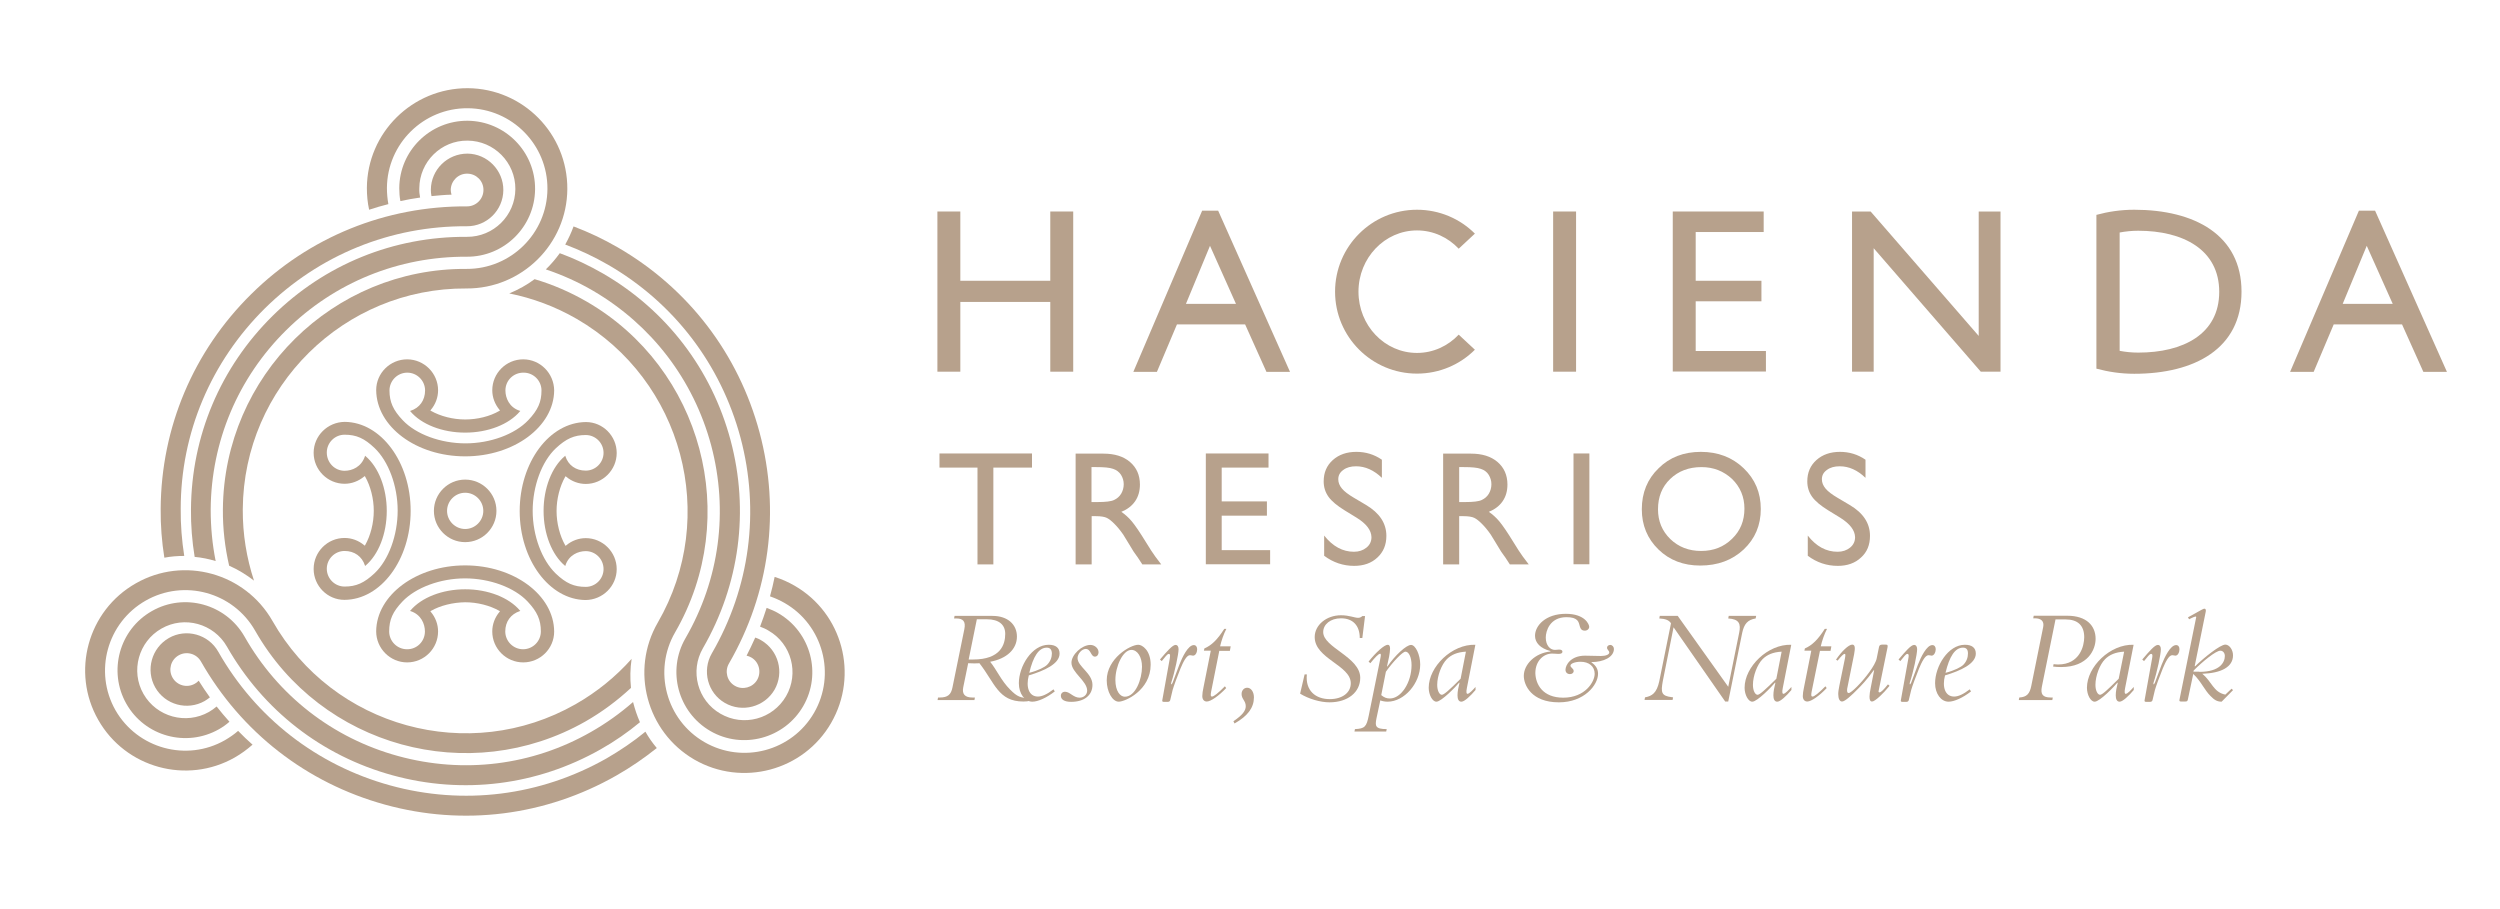 <svg xmlns="http://www.w3.org/2000/svg" xmlns:xlink="http://www.w3.org/1999/xlink" id="Layer_1" x="0px" y="0px" viewBox="0 0 155.91 56.69" style="enable-background:new 0 0 155.91 56.69;" xml:space="preserve"><style type="text/css">	.st0{fill:#B7A18C;}</style><g>	<g>		<path class="st0" d="M49.56,36.53c-0.4-0.23-0.82-0.42-1.25-0.55c-0.08,0.4-0.18,0.81-0.29,1.21c0.31,0.11,0.63,0.25,0.92,0.42   c2.39,1.38,3.21,4.45,1.83,6.84c-1.38,2.39-4.45,3.21-6.84,1.83c-2.39-1.38-3.21-4.45-1.83-6.84c4.17-7.21,1.7-16.46-5.51-20.63   c-1.04-0.6-2.13-1.07-3.25-1.4c-0.48,0.36-1.01,0.65-1.58,0.89c1.44,0.29,2.86,0.81,4.21,1.59c6.61,3.83,8.88,12.33,5.05,18.94   c-1.72,2.98-0.7,6.81,2.28,8.54c2.98,1.72,6.81,0.7,8.53-2.28C53.57,42.08,52.54,38.25,49.56,36.53z"></path>		<path class="st0" d="M44.35,27.77c1.09,4.1,0.52,8.36-1.6,12.03c-1.17,2.02-0.47,4.62,1.55,5.79c2.02,1.17,4.62,0.47,5.79-1.55   c1.17-2.02,0.48-4.61-1.54-5.79c-0.23-0.14-0.48-0.24-0.74-0.34c-0.13,0.4-0.26,0.78-0.41,1.17c0.18,0.07,0.36,0.14,0.53,0.25   c1.43,0.82,1.92,2.66,1.09,4.09c-0.83,1.43-2.66,1.92-4.09,1.09c-1.43-0.82-1.92-2.66-1.09-4.09c2.28-3.95,2.9-8.56,1.72-12.97   s-4-8.1-7.95-10.39c-0.87-0.5-1.77-0.93-2.7-1.27c-0.26,0.36-0.55,0.7-0.87,1.01c1.01,0.34,2,0.78,2.94,1.33   C40.63,20.26,43.25,23.68,44.35,27.77z"></path>		<path class="st0" d="M46.18,27.29c1.22,4.58,0.59,9.36-1.79,13.46c-0.62,1.08-0.26,2.47,0.82,3.09c1.08,0.62,2.46,0.25,3.09-0.82   c0.62-1.08,0.25-2.46-0.83-3.09c-0.12-0.07-0.24-0.13-0.37-0.17c-0.17,0.38-0.35,0.76-0.54,1.13c0.1,0.02,0.2,0.06,0.29,0.11   c0.49,0.28,0.65,0.91,0.37,1.4c-0.28,0.48-0.91,0.65-1.39,0.37c-0.49-0.28-0.65-0.91-0.37-1.39c2.54-4.39,3.22-9.51,1.91-14.41   s-4.45-9-8.84-11.54c-0.9-0.52-1.81-0.95-2.76-1.31c-0.14,0.39-0.32,0.77-0.52,1.13c0.91,0.34,1.8,0.76,2.67,1.26   C42.02,18.88,44.95,22.71,46.18,27.29z"></path>	</g>	<g>		<path class="st0" d="M14.64,47.24c0.4-0.23,0.77-0.5,1.11-0.8c-0.31-0.27-0.61-0.56-0.9-0.86c-0.25,0.22-0.53,0.41-0.82,0.58   c-2.4,1.37-5.46,0.52-6.83-1.87c-1.36-2.4-0.52-5.46,1.88-6.83s5.46-0.53,6.83,1.87c4.12,7.24,13.35,9.78,20.59,5.67   c1.05-0.6,2-1.31,2.85-2.1c-0.06-0.6-0.05-1.2,0.04-1.81c-0.98,1.1-2.15,2.06-3.5,2.83c-6.64,3.78-15.12,1.45-18.9-5.2   c-1.71-2.99-5.53-4.05-8.52-2.34c-3,1.7-4.05,5.53-2.34,8.52C7.83,47.89,11.65,48.94,14.64,47.24z"></path>		<path class="st0" d="M24.83,47.15c-4.09-1.12-7.49-3.77-9.58-7.45c-1.16-2.03-3.75-2.75-5.78-1.59c-2.03,1.15-2.74,3.75-1.59,5.78   s3.74,2.74,5.77,1.59c0.23-0.13,0.46-0.29,0.66-0.47c-0.28-0.31-0.54-0.62-0.8-0.95c-0.15,0.13-0.31,0.24-0.48,0.34   c-1.43,0.81-3.26,0.31-4.08-1.12s-0.31-3.27,1.12-4.08c1.43-0.82,3.26-0.31,4.08,1.12c2.26,3.97,5.92,6.82,10.33,8.03   c4.4,1.21,9.01,0.63,12.98-1.62c0.87-0.49,1.69-1.06,2.45-1.69c-0.18-0.41-0.32-0.83-0.43-1.26c-0.8,0.7-1.68,1.33-2.63,1.87   C33.19,47.74,28.91,48.27,24.83,47.15z"></path>		<path class="st0" d="M24.33,48.98c-4.57-1.26-8.38-4.22-10.72-8.34c-0.61-1.08-2-1.47-3.08-0.85c-1.08,0.62-1.46,2-0.85,3.08   c0.62,1.09,2,1.46,3.08,0.85c0.12-0.07,0.23-0.15,0.33-0.23c-0.24-0.34-0.48-0.68-0.7-1.04c-0.07,0.08-0.15,0.14-0.24,0.19   c-0.49,0.28-1.11,0.11-1.39-0.38c-0.28-0.49-0.11-1.11,0.38-1.39s1.11-0.11,1.39,0.38c2.51,4.41,6.58,7.58,11.48,8.93   c4.89,1.35,10.01,0.7,14.42-1.81c0.9-0.51,1.74-1.09,2.53-1.72c-0.27-0.32-0.51-0.66-0.71-1.02c-0.75,0.62-1.57,1.17-2.43,1.67   C33.69,49.64,28.9,50.24,24.33,48.98z"></path>	</g>	<g>		<path class="st0" d="M22.88,11.72c0,0.46,0.04,0.91,0.14,1.36c0.4-0.13,0.79-0.25,1.2-0.35c-0.06-0.33-0.09-0.67-0.09-1.01   c0.02-2.76,2.28-4.99,5.04-4.97s4.99,2.28,4.97,5.04c-0.02,2.76-2.28,4.99-5.04,4.98c-8.33-0.06-15.14,6.67-15.2,15   c-0.01,1.21,0.13,2.38,0.39,3.51c0.55,0.24,1.07,0.56,1.55,0.93c-0.46-1.4-0.71-2.89-0.7-4.45c0.05-7.64,6.31-13.82,13.95-13.77   c3.44,0.02,6.27-2.76,6.29-6.2c0.02-3.45-2.76-6.27-6.21-6.29C25.72,5.49,22.9,8.27,22.88,11.72z"></path>		<path class="st0" d="M17.86,20.58c3.01-2.97,7.01-4.59,11.24-4.57c2.34,0.02,4.25-1.87,4.27-4.21s-1.87-4.25-4.21-4.27   c-2.34-0.01-4.25,1.87-4.26,4.21c0,0.27,0.02,0.54,0.07,0.8c0.4-0.09,0.82-0.16,1.23-0.22c-0.04-0.19-0.06-0.39-0.05-0.58   c0.01-1.65,1.36-2.99,3.01-2.97c1.65,0.01,2.99,1.36,2.98,3.02c-0.01,1.65-1.36,2.99-3.02,2.98c-4.57-0.03-8.87,1.72-12.12,4.93   s-5.06,7.49-5.09,12.06c-0.01,1,0.07,2,0.23,2.97c0.44,0.04,0.88,0.13,1.31,0.26c-0.21-1.05-0.31-2.12-0.31-3.22   C13.17,27.53,14.84,23.56,17.86,20.58z"></path>		<path class="st0" d="M16.52,19.23c3.38-3.33,7.84-5.15,12.59-5.12c1.25,0.01,2.27-1,2.28-2.25c0.01-1.24-1-2.27-2.24-2.28   c-1.25,0-2.27,1-2.28,2.25c0,0.13,0.01,0.27,0.04,0.4c0.41-0.04,0.83-0.08,1.25-0.09c-0.03-0.1-0.05-0.2-0.05-0.3   c0.01-0.56,0.47-1.02,1.03-1.01c0.56,0,1.02,0.46,1.01,1.02c0,0.56-0.46,1.02-1.02,1.02c-5.07-0.03-9.86,1.91-13.46,5.47   c-3.61,3.56-5.62,8.32-5.65,13.39c-0.01,1.03,0.07,2.05,0.23,3.05c0.41-0.08,0.82-0.11,1.24-0.11c-0.15-0.96-0.23-1.94-0.22-2.94   C11.27,27.01,13.15,22.57,16.52,19.23z"></path>	</g>	<g>		<path class="st0" d="M27.06,31.86c0-1.07,0.87-1.95,1.95-1.95c1.07,0,1.95,0.87,1.95,1.95c0,1.07-0.87,1.95-1.95,1.95   C27.94,33.81,27.06,32.94,27.06,31.86z M27.88,31.86c0,0.62,0.51,1.13,1.13,1.13c0.62,0,1.13-0.51,1.13-1.13   c0-0.62-0.51-1.13-1.13-1.13C28.39,30.73,27.88,31.24,27.88,31.86z"></path>		<path class="st0" d="M31.15,25.62l0.03-0.02l-0.02-0.03c-0.3-0.36-0.46-0.79-0.46-1.23c0-1.06,0.86-1.93,1.93-1.93   c1.06,0,1.92,0.87,1.93,1.94c-0.02,2.26-2.51,4.11-5.55,4.11c-3.05,0-5.53-1.85-5.55-4.13c0-1.06,0.87-1.92,1.93-1.92   s1.93,0.87,1.93,1.93c0,0.44-0.16,0.88-0.46,1.23l-0.02,0.03l0.03,0.02c0.6,0.34,1.38,0.54,2.14,0.54   C29.77,26.16,30.55,25.97,31.15,25.62z M31.52,24.35c0,0.47,0.24,1.06,0.9,1.27c0,0,0.02,0,0.03,0.01   c-0.01,0.01-0.02,0.02-0.02,0.02c-0.69,0.82-2,1.33-3.42,1.33s-2.73-0.51-3.42-1.33c0,0-0.01-0.01-0.02-0.02   c0.01,0,0.03-0.01,0.03-0.01c0.57-0.18,0.91-0.66,0.91-1.27s-0.5-1.11-1.11-1.11s-1.11,0.5-1.11,1.11c0,0.72,0.23,1.23,0.83,1.86   c0.83,0.88,2.37,1.44,3.91,1.44s3.07-0.56,3.91-1.44c0.61-0.64,0.83-1.14,0.83-1.86c0-0.61-0.5-1.11-1.11-1.11   C32.02,23.23,31.52,23.73,31.52,24.35z"></path>		<path class="st0" d="M22.77,29.72l-0.02-0.03l-0.03,0.02c-0.36,0.3-0.79,0.46-1.23,0.46c-1.06,0-1.93-0.87-1.93-1.93   s0.87-1.92,1.94-1.93c2.26,0.02,4.11,2.51,4.11,5.55c0,3.04-1.85,5.54-4.13,5.55c-1.06,0-1.92-0.87-1.92-1.93s0.86-1.93,1.93-1.93   c0.44,0,0.88,0.16,1.23,0.46l0.03,0.02L22.77,34c0.34-0.6,0.54-1.38,0.54-2.14C23.31,31.1,23.11,30.32,22.77,29.72z M21.49,29.36   c0.47,0,1.05-0.24,1.27-0.91c0,0,0.01-0.01,0.01-0.03c0.01,0.01,0.02,0.02,0.02,0.02c0.82,0.69,1.33,2.01,1.33,3.42   c0,1.42-0.51,2.73-1.33,3.42c0,0-0.01,0.01-0.02,0.02c0-0.02-0.01-0.03-0.01-0.03c-0.18-0.57-0.66-0.91-1.27-0.91   s-1.11,0.5-1.11,1.11s0.5,1.11,1.11,1.11c0.73,0,1.23-0.23,1.87-0.83c0.88-0.83,1.44-2.37,1.44-3.91c0-1.54-0.57-3.07-1.44-3.9   c-0.64-0.61-1.14-0.83-1.87-0.83c-0.61,0-1.11,0.5-1.11,1.11C20.38,28.86,20.88,29.36,21.49,29.36z"></path>		<path class="st0" d="M26.87,38.1l-0.03,0.02l0.02,0.03c0.3,0.35,0.46,0.79,0.46,1.23c0,1.06-0.86,1.93-1.93,1.93   c-1.06,0-1.93-0.87-1.93-1.94c0.02-2.26,2.51-4.11,5.55-4.11s5.54,1.85,5.55,4.13c0,1.06-0.87,1.92-1.93,1.92   c-1.06,0-1.93-0.86-1.93-1.93c0-0.44,0.16-0.88,0.46-1.23l0.02-0.03l-0.03-0.02c-0.6-0.34-1.38-0.54-2.14-0.54   C28.25,37.57,27.46,37.76,26.87,38.1z M26.5,39.38c0-0.47-0.24-1.06-0.9-1.27c0,0-0.02,0-0.03-0.01c0.01-0.01,0.02-0.02,0.02-0.02   c0.69-0.82,2-1.33,3.42-1.33s2.73,0.51,3.42,1.33c0,0,0.01,0.01,0.02,0.02c-0.01,0-0.03,0.01-0.03,0.01   c-0.57,0.19-0.91,0.66-0.91,1.27s0.5,1.11,1.11,1.11s1.11-0.5,1.11-1.11c0-0.73-0.23-1.23-0.83-1.87   c-0.83-0.88-2.37-1.44-3.9-1.44c-1.54,0-3.07,0.57-3.9,1.44c-0.61,0.64-0.83,1.14-0.83,1.87c0,0.61,0.5,1.11,1.11,1.11   C26,40.5,26.5,40,26.5,39.38z"></path>		<path class="st0" d="M35.25,34.01l0.02,0.03l0.03-0.02c0.35-0.3,0.79-0.46,1.23-0.46c1.06,0,1.93,0.87,1.93,1.93   s-0.87,1.92-1.94,1.93c-2.26-0.02-4.11-2.51-4.11-5.55s1.85-5.53,4.13-5.55c1.06,0,1.92,0.87,1.92,1.93s-0.87,1.93-1.93,1.93   c-0.44,0-0.88-0.16-1.23-0.46l-0.03-0.02l-0.02,0.03c-0.34,0.6-0.54,1.38-0.54,2.14C34.71,32.63,34.91,33.41,35.25,34.01z    M36.53,34.37c-0.47,0-1.06,0.24-1.27,0.9c0,0,0,0.02-0.01,0.03c-0.01-0.01-0.02-0.02-0.02-0.02c-0.82-0.69-1.33-2-1.33-3.42   c0-1.42,0.51-2.73,1.33-3.42c0,0,0.01-0.01,0.02-0.02c0.01,0.01,0.01,0.03,0.01,0.03c0.18,0.57,0.66,0.9,1.27,0.9   s1.11-0.5,1.11-1.11s-0.5-1.11-1.11-1.11c-0.72,0-1.23,0.23-1.87,0.83c-0.88,0.83-1.44,2.37-1.44,3.9c0,1.54,0.57,3.07,1.44,3.91   c0.64,0.61,1.14,0.83,1.87,0.83c0.61,0,1.11-0.5,1.11-1.11C37.64,34.87,37.14,34.37,36.53,34.37z"></path>	</g>	<path class="st0" d="M88.37,22.01c-2.02,0-3.65-1.71-3.65-3.82s1.64-3.82,3.65-3.82c1.02,0,1.94,0.44,2.6,1.14l1.01-0.94  c-0.92-0.92-2.2-1.49-3.61-1.49c-2.82,0-5.11,2.29-5.11,5.11s2.29,5.11,5.11,5.11c1.41,0,2.69-0.57,3.61-1.49l-1.01-0.94  C90.31,21.57,89.39,22.01,88.37,22.01z"></path>	<path class="st0" d="M133.1,13.08c-0.83,0-1.63,0.12-2.36,0.32v9.59c0.74,0.2,1.53,0.32,2.36,0.32c3.77,0,6.69-1.57,6.69-5.12  C139.79,14.65,136.86,13.08,133.1,13.08z M133.35,21.99c-0.4,0-0.79-0.04-1.16-0.11V14.5c0.37-0.07,0.76-0.11,1.16-0.11  c2.8,0,5.05,1.18,5.05,3.81C138.4,20.84,136.15,21.99,133.35,21.99z"></path>	<path class="st0" d="M65.5,13.19h1.43v9.99H65.5v-4.35h-5.61v4.35h-1.43v-9.99h1.43v4.32h5.61V13.19z"></path>	<path class="st0" d="M74.97,13.14h1l4.48,10.05h-1.47l-1.33-2.96H73.4l-1.25,2.96h-1.47L74.97,13.14z M77.08,18.95l-1.62-3.62  l-1.5,3.62H77.08z"></path>	<path class="st0" d="M96.86,13.19h1.43v9.99h-1.43V13.19z"></path>	<path class="st0" d="M104.32,13.19h5.67v1.28h-4.24v3.04h4.1v1.28h-4.1v3.1h4.38v1.28h-5.81V13.19z"></path>	<path class="st0" d="M123.4,13.19h1.36v9.99h-1.23l-6.68-7.7v7.7h-1.35v-9.99h1.16l6.74,7.76V13.19z"></path>	<path class="st0" d="M147.11,13.14h1.01l4.48,10.05h-1.47l-1.33-2.96h-4.26l-1.25,2.96h-1.47L147.11,13.14z M149.22,18.95  l-1.62-3.62l-1.5,3.62H149.22z"></path>	<path class="st0" d="M58.59,28.28h5.77v0.88h-2.41v6.04h-0.99v-6.04h-2.37V28.28z"></path>	<path class="st0" d="M67.08,35.2v-6.91h1.73c0.7,0,1.25,0.17,1.66,0.52s0.62,0.82,0.62,1.41c0,0.4-0.1,0.75-0.3,1.04  c-0.2,0.29-0.49,0.51-0.86,0.66c0.22,0.15,0.44,0.34,0.65,0.59s0.51,0.69,0.89,1.31c0.24,0.39,0.43,0.69,0.58,0.89l0.37,0.49h-1.18  l-0.3-0.46c-0.01-0.02-0.03-0.04-0.06-0.08l-0.19-0.27l-0.31-0.51l-0.33-0.54c-0.2-0.29-0.39-0.51-0.56-0.68  c-0.17-0.17-0.32-0.29-0.46-0.36s-0.37-0.11-0.69-0.11h-0.26v3.01H67.08z M68.37,29.13h-0.3v2.18h0.38c0.5,0,0.85-0.04,1.03-0.13  c0.19-0.09,0.33-0.21,0.44-0.39c0.1-0.17,0.16-0.37,0.16-0.59s-0.06-0.41-0.17-0.59c-0.12-0.18-0.28-0.3-0.49-0.37  C69.2,29.16,68.85,29.13,68.37,29.13z"></path>	<path class="st0" d="M75.2,28.28h3.91v0.88h-2.92v2.11h2.82v0.89h-2.82v2.15h3.02v0.88H75.2V28.28z"></path>	<path class="st0" d="M84.61,32.29l-0.75-0.46c-0.47-0.29-0.81-0.57-1.01-0.85c-0.2-0.28-0.3-0.6-0.3-0.96  c0-0.55,0.19-0.99,0.57-1.33s0.87-0.51,1.47-0.51c0.58,0,1.11,0.16,1.59,0.49v1.13c-0.5-0.48-1.04-0.72-1.61-0.72  c-0.32,0-0.59,0.07-0.8,0.23c-0.21,0.15-0.31,0.34-0.31,0.58c0,0.21,0.08,0.4,0.23,0.58s0.4,0.37,0.74,0.57l0.76,0.45  c0.84,0.5,1.27,1.14,1.27,1.93c0,0.56-0.19,1.01-0.56,1.35c-0.37,0.35-0.86,0.52-1.45,0.52c-0.68,0-1.31-0.21-1.87-0.63V33.4  c0.54,0.68,1.16,1.01,1.86,1.01c0.31,0,0.57-0.09,0.78-0.26s0.31-0.39,0.31-0.65C85.52,33.07,85.22,32.67,84.61,32.29z"></path>	<path class="st0" d="M90,35.2v-6.91h1.73c0.7,0,1.25,0.17,1.66,0.52s0.62,0.82,0.62,1.41c0,0.4-0.1,0.75-0.3,1.04  c-0.2,0.29-0.49,0.51-0.86,0.66c0.22,0.15,0.44,0.34,0.65,0.59s0.51,0.69,0.89,1.31c0.24,0.39,0.43,0.69,0.58,0.89l0.37,0.49h-1.18  l-0.3-0.46c-0.01-0.02-0.03-0.04-0.06-0.08l-0.19-0.27l-0.31-0.51l-0.33-0.54c-0.2-0.29-0.39-0.51-0.56-0.68  c-0.17-0.17-0.32-0.29-0.46-0.36s-0.37-0.11-0.69-0.11H91v3.01H90z M91.29,29.13H91v2.18h0.38c0.5,0,0.85-0.04,1.03-0.13  c0.19-0.09,0.33-0.21,0.44-0.39c0.1-0.17,0.16-0.37,0.16-0.59s-0.06-0.41-0.17-0.59s-0.28-0.3-0.49-0.37  C92.12,29.16,91.78,29.13,91.29,29.13z"></path>	<path class="st0" d="M98.13,28.28h0.99v6.91h-0.99V28.28z"></path>	<path class="st0" d="M106.07,28.18c1.07,0,1.96,0.34,2.67,1.02s1.07,1.52,1.07,2.54c0,1.02-0.36,1.86-1.07,2.53  c-0.72,0.67-1.62,1-2.71,1c-1.04,0-1.91-0.33-2.6-1c-0.69-0.67-1.04-1.51-1.04-2.51c0-1.03,0.35-1.89,1.05-2.56  C104.12,28.52,105.01,28.18,106.07,28.18z M106.11,29.13c-0.79,0-1.44,0.25-1.95,0.74c-0.51,0.49-0.76,1.12-0.76,1.89  c0,0.75,0.26,1.36,0.77,1.86c0.51,0.49,1.15,0.74,1.92,0.74s1.41-0.25,1.93-0.76c0.52-0.5,0.77-1.13,0.77-1.88  c0-0.73-0.26-1.35-0.77-1.85C107.49,29.38,106.86,29.13,106.11,29.13z"></path>	<path class="st0" d="M114.77,32.29l-0.75-0.46c-0.47-0.29-0.81-0.57-1.01-0.85c-0.2-0.28-0.3-0.6-0.3-0.96  c0-0.55,0.19-0.99,0.57-1.33s0.87-0.51,1.47-0.51c0.58,0,1.11,0.16,1.59,0.49v1.13c-0.5-0.48-1.03-0.72-1.61-0.72  c-0.32,0-0.59,0.07-0.8,0.23c-0.21,0.15-0.31,0.34-0.31,0.58c0,0.21,0.08,0.4,0.23,0.58s0.4,0.37,0.74,0.57l0.76,0.45  c0.85,0.5,1.27,1.14,1.27,1.93c0,0.56-0.18,1.01-0.56,1.35c-0.37,0.35-0.86,0.52-1.45,0.52c-0.68,0-1.31-0.21-1.87-0.63V33.4  c0.53,0.68,1.15,1.01,1.86,1.01c0.31,0,0.57-0.09,0.78-0.26s0.31-0.39,0.31-0.65C115.68,33.07,115.37,32.67,114.77,32.29z"></path>	<path class="st0" d="M61.9,38.41c0.95,0,1.52,0.54,1.52,1.29c0,0.78-0.63,1.38-1.67,1.57c0.4,0.49,0.69,1.18,1.24,1.73  c0.46,0.46,0.63,0.52,1.27,0.55l-0.02,0.14c-0.14,0.05-0.22,0.06-0.42,0.06c-1.57,0-1.78-1.17-2.74-2.39  c-0.16,0.02-0.57,0.01-0.7,0l-0.31,1.51c-0.08,0.41,0.1,0.63,0.57,0.63h0.16l-0.03,0.16h-2.3l0.03-0.16h0.1  c0.51,0,0.71-0.18,0.8-0.63l0.74-3.63c0.1-0.49-0.08-0.67-0.5-0.67H59.5l0.03-0.16H61.9z M60.41,41.13h0.27  c1.73,0,2.01-0.94,2.01-1.6c0-0.57-0.39-0.91-1.15-0.91h-0.62L60.41,41.13z"></path>	<path class="st0" d="M65.78,43.12c-0.51,0.4-1.05,0.64-1.4,0.64c-0.47,0-0.84-0.5-0.84-1.15c0-1.06,0.81-2.4,1.86-2.4  c0.44,0,0.68,0.19,0.68,0.55c0,0.64-0.95,1.07-1.92,1.36c-0.19,0.72,0,1.32,0.57,1.32c0.25,0,0.57-0.14,0.97-0.45L65.78,43.12z   M65.28,40.39c-0.5,0-0.85,0.56-1.09,1.57c0.58-0.15,0.97-0.36,1.11-0.5c0.21-0.21,0.3-0.47,0.3-0.71  C65.59,40.51,65.49,40.39,65.28,40.39z"></path>	<path class="st0" d="M66.82,41.33c0-0.5,0.65-1.11,1.18-1.11c0.27,0,0.51,0.21,0.51,0.46c0,0.15-0.09,0.27-0.23,0.27  c-0.26,0-0.24-0.48-0.57-0.48c-0.24,0-0.51,0.3-0.51,0.57c0,0.53,0.93,0.94,0.93,1.67c0,0.65-0.51,1.06-1.33,1.06  c-0.41,0-0.64-0.14-0.64-0.38c0-0.15,0.11-0.25,0.26-0.25c0.3,0,0.52,0.37,0.91,0.37c0.26,0,0.47-0.19,0.47-0.44  C67.8,42.47,66.82,41.94,66.82,41.33z"></path>	<path class="st0" d="M70.99,40.21c0.24,0,0.77,0.34,0.77,1.24c0,1.6-1.59,2.31-1.99,2.31s-0.75-0.63-0.75-1.33  C69.02,41.06,70.49,40.21,70.99,40.21z M70.56,40.53c-0.53,0-1,1.02-1,1.87c0,0.71,0.3,1.05,0.59,1.05c0.67,0,1.07-1.1,1.07-1.87  C71.22,40.98,70.94,40.53,70.56,40.53z"></path>	<path class="st0" d="M72.34,41.13c0.45-0.53,0.79-0.91,0.97-0.91c0.12,0,0.19,0.1,0.19,0.27c0,0.3-0.23,1.4-0.45,2.06  c-0.04,0.12,0,0.21,0.08,0.02l0.42-1.12c0.18-0.46,0.54-1.22,0.9-1.22c0.13,0,0.21,0.11,0.21,0.26c0,0.16-0.08,0.4-0.26,0.4  c-0.04,0-0.11-0.03-0.19-0.03c-0.21,0-0.42,0.42-0.59,0.83c-0.18,0.44-0.43,1.12-0.49,1.34l-0.15,0.63  c-0.02,0.08-0.08,0.11-0.15,0.11h-0.26c-0.09,0-0.1-0.05-0.08-0.13l0.46-2.56c0.02-0.16,0.05-0.3-0.06-0.3  c-0.1,0-0.22,0.19-0.44,0.45L72.34,41.13z"></path>	<path class="st0" d="M76.7,40.59h-0.66l-0.51,2.55c-0.04,0.22-0.03,0.3,0.06,0.3c0.1,0,0.39-0.22,0.8-0.64l0.08,0.11  c-0.45,0.48-0.96,0.84-1.21,0.84c-0.17,0-0.28-0.13-0.28-0.34c0-0.13,0.03-0.35,0.07-0.52l0.46-2.31h-0.43l0.03-0.14  c0.46-0.2,0.82-0.56,1.24-1.22h0.13c-0.17,0.33-0.31,0.74-0.39,1.09h0.66L76.7,40.59z"></path>	<path class="st0" d="M77.69,44.04c0-0.34-0.26-0.44-0.26-0.76c0-0.22,0.15-0.39,0.35-0.39c0.24,0,0.42,0.26,0.42,0.6  c0,0.64-0.38,1.16-1.21,1.63l-0.07-0.14C77.48,44.6,77.69,44.33,77.69,44.04z"></path>	<path class="st0" d="M84.96,39.79H84.8c0-0.78-0.43-1.23-1.17-1.23c-0.66,0-1.11,0.38-1.11,0.86c0,0.97,2.31,1.55,2.31,2.85  c0,0.9-0.77,1.53-1.92,1.53c-0.57,0-1.29-0.21-1.83-0.54l0.28-1.2h0.14c-0.1,1.01,0.54,1.54,1.43,1.54c0.78,0,1.31-0.4,1.31-0.99  c0-1.12-2.25-1.53-2.25-2.88c0-0.75,0.73-1.36,1.64-1.36c0.52,0,0.84,0.16,1.07,0.16c0.1,0,0.19-0.04,0.26-0.11h0.17L84.96,39.79z"></path>	<path class="st0" d="M85.35,41.26c0.46-0.58,0.98-1.05,1.2-1.05c0.09,0,0.14,0.08,0.14,0.24c0,0.11-0.03,0.35-0.06,0.5l-0.13,0.6  l0.02,0.02c0.48-0.7,1.18-1.35,1.48-1.35c0.28,0,0.57,0.62,0.57,1.22c0,1.18-1,2.32-2.03,2.32c-0.17,0-0.32-0.03-0.46-0.08  l-0.24,1.13c-0.09,0.46-0.08,0.66,0.64,0.66l-0.03,0.15h-1.98l0.03-0.15c0.61-0.03,0.72-0.14,0.86-0.84l0.71-3.5  c0.05-0.24,0.07-0.36,0-0.36c-0.1,0-0.31,0.22-0.61,0.59L85.35,41.26z M86.14,43.35c0.18,0.15,0.33,0.21,0.54,0.21  c0.7,0,1.35-1,1.35-2.08c0-0.47-0.16-0.84-0.38-0.84c-0.18,0-0.77,0.62-1.22,1.25L86.14,43.35z"></path>	<path class="st0" d="M91.48,42.91c-0.05,0.26-0.03,0.36,0.04,0.36c0.11,0,0.35-0.26,0.5-0.43v0.19c-0.31,0.37-0.69,0.73-0.88,0.73  c-0.36,0-0.25-0.67-0.12-1.17L91,42.57c-0.19,0.24-1.11,1.19-1.42,1.19c-0.25,0-0.48-0.43-0.48-0.87c0-1.31,1.45-2.73,2.91-2.68  L91.48,42.91z M91.42,40.64c-0.54,0.03-0.91,0.19-1.19,0.47c-0.33,0.33-0.6,1.04-0.6,1.6c0,0.37,0.14,0.62,0.29,0.62  c0.13,0,0.47-0.3,1.17-1L91.42,40.64z"></path>	<path class="st0" d="M104.63,38.41l3.15,4.42l0.68-3.36c0.12-0.57,0-0.86-0.68-0.9l0.03-0.16h1.71l-0.03,0.16  c-0.5,0.08-0.72,0.34-0.84,0.9l-0.87,4.28h-0.19l-3.22-4.63l-0.67,3.35c-0.13,0.72-0.1,0.93,0.57,1.01l0.07,0.01l-0.03,0.16h-1.75  l0.03-0.16c0.44-0.08,0.73-0.27,0.89-1.01l0.73-3.61c-0.13-0.2-0.35-0.28-0.73-0.3l0.03-0.16  C103.51,38.41,104.63,38.41,104.63,38.41z"></path>	<path class="st0" d="M111.18,42.91c-0.05,0.26-0.03,0.36,0.04,0.36c0.11,0,0.35-0.26,0.5-0.43v0.19c-0.31,0.37-0.69,0.73-0.88,0.73  c-0.36,0-0.25-0.67-0.12-1.17l-0.02-0.02c-0.19,0.24-1.11,1.19-1.42,1.19c-0.25,0-0.48-0.43-0.48-0.87c0-1.31,1.45-2.73,2.91-2.68  L111.18,42.91z M111.11,40.64c-0.54,0.03-0.91,0.19-1.19,0.47c-0.33,0.33-0.6,1.04-0.6,1.6c0,0.37,0.14,0.62,0.29,0.62  c0.13,0,0.46-0.3,1.17-1L111.11,40.64z"></path>	<path class="st0" d="M114.16,40.59h-0.66l-0.52,2.55c-0.04,0.22-0.03,0.3,0.06,0.3c0.1,0,0.39-0.22,0.8-0.64l0.08,0.11  c-0.45,0.48-0.96,0.84-1.21,0.84c-0.17,0-0.28-0.13-0.28-0.34c0-0.13,0.03-0.35,0.07-0.52l0.46-2.31h-0.43l0.03-0.14  c0.46-0.2,0.82-0.56,1.24-1.22h0.14c-0.17,0.33-0.31,0.74-0.39,1.09h0.66L114.16,40.59z"></path>	<path class="st0" d="M117.16,43.08c-0.02,0.07,0,0.1,0.06,0.1c0.08,0,0.26-0.17,0.52-0.5l0.1,0.09c-0.39,0.49-0.91,0.98-1.09,0.98  c-0.11,0-0.16-0.09-0.16-0.31c0-0.12,0.03-0.34,0.08-0.57l0.21-1.07h-0.03c-0.43,0.61-0.81,0.99-0.97,1.15  c-0.4,0.41-0.82,0.8-1,0.8c-0.15,0-0.24-0.17-0.24-0.47c0-0.15,0.03-0.3,0.07-0.52l0.35-1.71c0.04-0.22,0.03-0.27-0.02-0.27  c-0.08,0-0.21,0.14-0.44,0.42l-0.1-0.06c0.34-0.51,0.79-0.94,1.01-0.94c0.19,0,0.19,0.22,0.12,0.6l-0.41,2.04  c-0.02,0.08-0.03,0.14-0.03,0.2c0,0.12,0.03,0.18,0.1,0.18c0.09,0,0.29-0.17,0.52-0.4c0.48-0.48,1.15-1.33,1.23-1.77l0.14-0.69  c0.02-0.12,0.08-0.16,0.21-0.16h0.19c0.14,0,0.16,0.03,0.13,0.19L117.16,43.08z"></path>	<path class="st0" d="M118.4,41.13c0.45-0.53,0.78-0.91,0.97-0.91c0.12,0,0.19,0.1,0.19,0.27c0,0.3-0.23,1.4-0.45,2.06  c-0.04,0.12,0,0.21,0.08,0.02l0.42-1.12c0.18-0.46,0.54-1.22,0.9-1.22c0.13,0,0.21,0.11,0.21,0.26c0,0.16-0.09,0.4-0.26,0.4  c-0.04,0-0.11-0.03-0.19-0.03c-0.21,0-0.42,0.42-0.59,0.83c-0.18,0.44-0.43,1.12-0.49,1.34l-0.15,0.63  c-0.02,0.08-0.08,0.11-0.15,0.11h-0.26c-0.09,0-0.1-0.05-0.08-0.13l0.46-2.56c0.03-0.16,0.05-0.3-0.06-0.3  c-0.1,0-0.22,0.19-0.44,0.45L118.4,41.13z"></path>	<path class="st0" d="M122.92,43.12c-0.51,0.4-1.05,0.64-1.4,0.64c-0.47,0-0.84-0.5-0.84-1.15c0-1.06,0.81-2.4,1.86-2.4  c0.44,0,0.68,0.19,0.68,0.55c0,0.64-0.95,1.07-1.92,1.36c-0.19,0.72,0,1.32,0.57,1.32c0.25,0,0.57-0.14,0.97-0.45L122.92,43.12z   M122.42,40.39c-0.5,0-0.85,0.56-1.09,1.57c0.58-0.15,0.97-0.36,1.11-0.5c0.21-0.21,0.29-0.47,0.29-0.71  C122.73,40.51,122.63,40.39,122.42,40.39z"></path>	<path class="st0" d="M127.34,42.82c-0.09,0.46,0.03,0.68,0.56,0.68h0.12l-0.03,0.16h-2.09l0.03-0.16c0.47-0.03,0.65-0.23,0.75-0.73  l0.74-3.66c0.08-0.39-0.15-0.55-0.52-0.55h-0.1l0.03-0.16h2.09c1.21,0,1.77,0.63,1.77,1.44c0,0.65-0.46,1.76-2.15,1.76  c-0.19,0-0.36-0.01-0.5-0.03l0.03-0.15c0.1,0.01,0.19,0.02,0.28,0.02c1.36,0,1.63-1.17,1.63-1.7c0-0.73-0.4-1.11-1.16-1.11h-0.63  L127.34,42.82z"></path>	<path class="st0" d="M132.53,42.91c-0.05,0.26-0.03,0.36,0.04,0.36c0.11,0,0.35-0.26,0.5-0.43v0.19c-0.31,0.37-0.69,0.73-0.88,0.73  c-0.36,0-0.25-0.67-0.12-1.17l-0.02-0.02c-0.19,0.24-1.1,1.19-1.42,1.19c-0.25,0-0.48-0.43-0.48-0.87c0-1.31,1.45-2.73,2.91-2.68  L132.53,42.91z M132.47,40.64c-0.54,0.03-0.91,0.19-1.19,0.47c-0.33,0.33-0.6,1.04-0.6,1.6c0,0.37,0.14,0.62,0.29,0.62  c0.13,0,0.46-0.3,1.16-1L132.47,40.64z"></path>	<path class="st0" d="M133.6,41.13c0.45-0.53,0.78-0.91,0.97-0.91c0.12,0,0.19,0.1,0.19,0.27c0,0.3-0.23,1.4-0.45,2.06  c-0.04,0.12,0,0.21,0.08,0.02l0.42-1.12c0.18-0.46,0.54-1.22,0.9-1.22c0.14,0,0.21,0.11,0.21,0.26c0,0.16-0.08,0.4-0.26,0.4  c-0.04,0-0.11-0.03-0.19-0.03c-0.21,0-0.42,0.42-0.59,0.83c-0.18,0.44-0.43,1.12-0.49,1.34l-0.15,0.63  c-0.02,0.08-0.08,0.11-0.15,0.11h-0.26c-0.09,0-0.1-0.05-0.08-0.13l0.46-2.56c0.03-0.16,0.05-0.3-0.06-0.3  c-0.1,0-0.22,0.19-0.44,0.45L133.6,41.13z"></path>	<path class="st0" d="M138.55,43.76c-0.27,0-0.45-0.1-0.7-0.36c-0.38-0.38-0.59-0.92-1.07-1.37l-0.34,1.61  c-0.02,0.08-0.05,0.11-0.17,0.11h-0.24c-0.1,0-0.13-0.03-0.11-0.11l1.03-5.08c0.02-0.08,0.03-0.11-0.04-0.11  c-0.03,0-0.19,0.07-0.25,0.1l-0.14,0.07l-0.07-0.12l0.83-0.46c0.08-0.04,0.15-0.08,0.2-0.08c0.07,0,0.1,0.07,0.08,0.18l-0.69,3.4  l0.02,0.02c0.58-0.57,1.58-1.36,1.89-1.36c0.25,0,0.48,0.32,0.48,0.67c0,0.73-0.74,1.11-1.92,1.15c0.62,0.5,0.68,1.14,1.44,1.3  l0.39-0.37l0.09,0.09L138.55,43.76z M137.16,41.9c1.3,0,1.59-0.61,1.59-0.99c0-0.19-0.12-0.33-0.28-0.33  c-0.28,0-1.09,0.66-1.66,1.23l-0.02,0.08h0.37V41.9z"></path>	<path class="st0" d="M97.49,43.51c1.37,0,1.96-0.99,1.96-1.49c0-0.46-0.35-0.75-0.88-0.75c-0.34,0-0.63,0.11-0.63,0.24  s0.2,0.17,0.2,0.34c0,0.11-0.1,0.19-0.23,0.19c-0.17,0-0.28-0.11-0.28-0.27c0-0.29,0.32-0.88,1.22-0.88c0.24,0,0.83,0.02,0.99,0.02  c0.31,0,0.52-0.09,0.52-0.22c0-0.11-0.14-0.17-0.14-0.3c0-0.09,0.09-0.17,0.2-0.17c0.13,0,0.23,0.12,0.23,0.25  c0,0.51-0.65,0.82-1.4,0.82v0.02c0.29,0.2,0.41,0.43,0.41,0.71c0,0.7-0.86,1.78-2.44,1.78c-1.73,0-2.19-1.09-2.19-1.65  c0-0.72,0.71-1.43,1.66-1.52V40.6c-0.62-0.16-0.96-0.51-0.96-0.95c0-0.64,0.67-1.37,1.92-1.37c1.22,0,1.46,0.68,1.46,0.81  s-0.12,0.24-0.27,0.24c-0.4,0-0.26-0.43-0.48-0.65c-0.12-0.12-0.31-0.19-0.67-0.19c-1.04,0-1.29,0.87-1.29,1.27  c0,0.5,0.28,0.77,0.57,0.77c0.14,0,0.17-0.02,0.26-0.02c0.15,0,0.21,0.06,0.21,0.13c0,0.1-0.08,0.14-0.26,0.14  c-0.12,0-0.19-0.02-0.39-0.02c-0.51,0-1.04,0.44-1.04,1.22C95.77,42.68,96.21,43.51,97.49,43.51z"></path></g></svg>